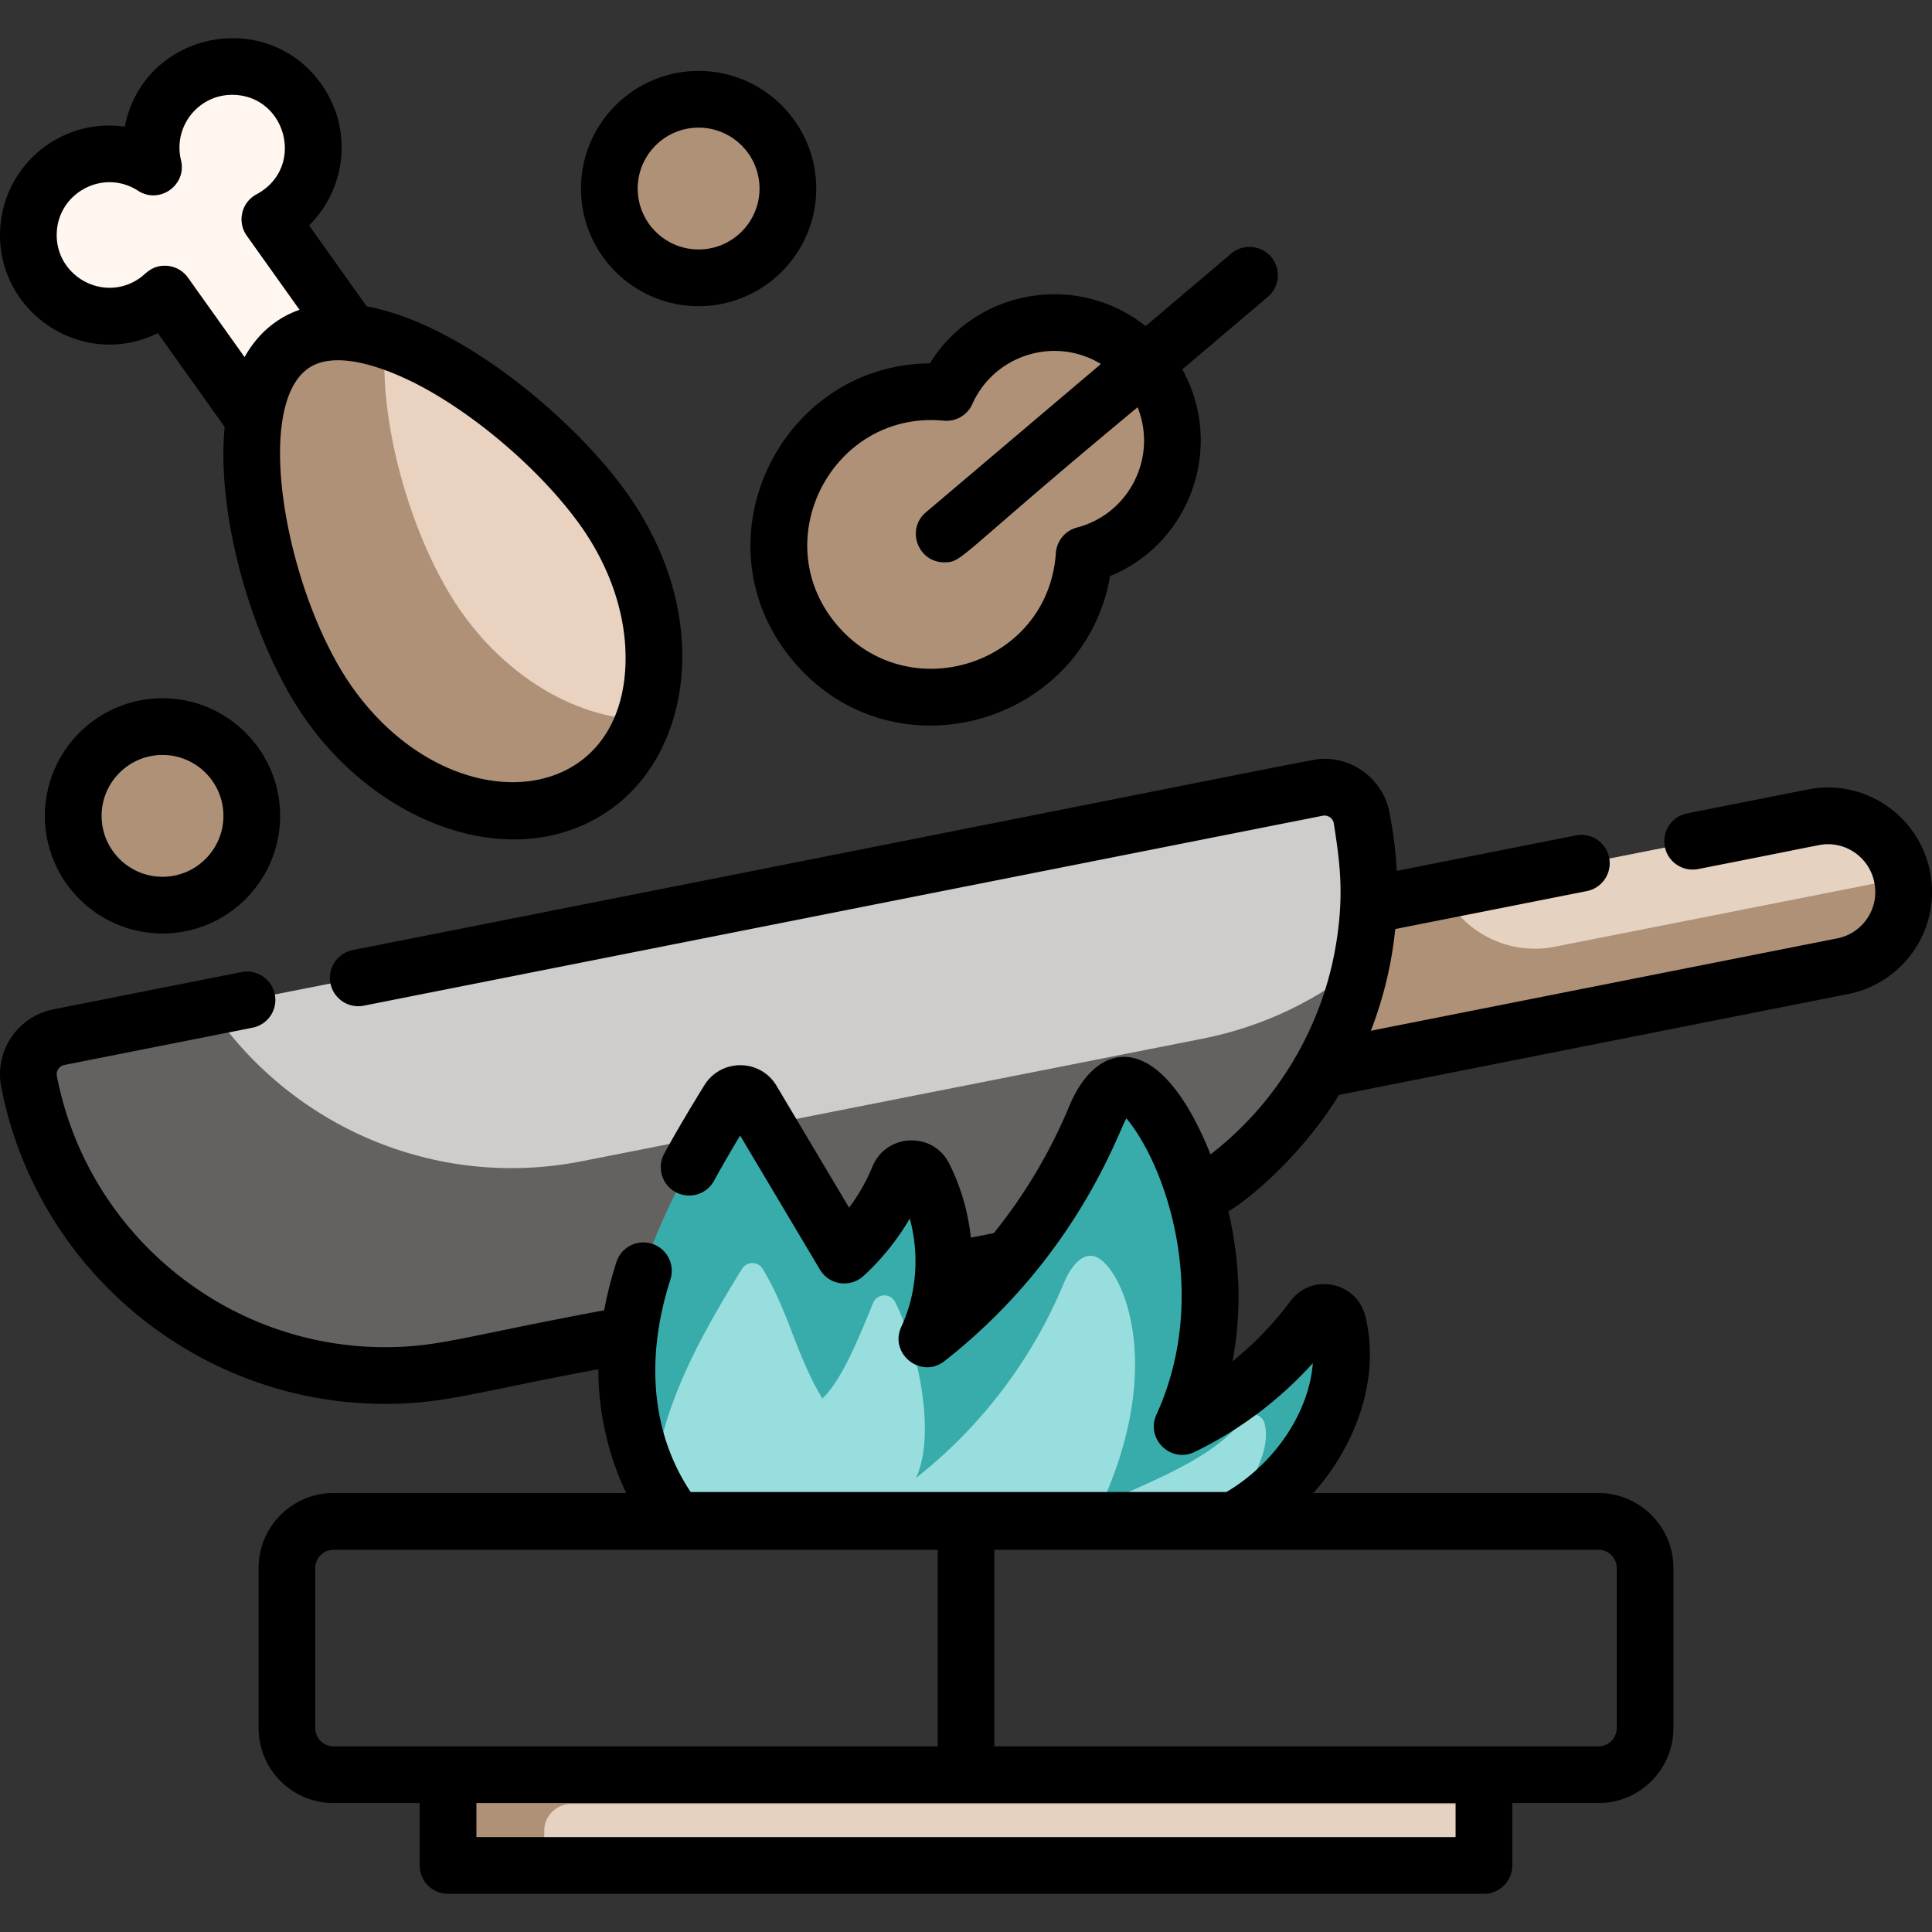<svg xmlns="http://www.w3.org/2000/svg" xmlns:xlink="http://www.w3.org/1999/xlink" xmlns:svgjs="http://svgjs.com/svgjs" version="1.1" width="512" height="512" x="0" y="0" viewBox="0 0 512 512" style="enable-background:new 0 0 512 512" xml:space="preserve" class=""><rect x="0" y="0" width="512" height="512" fill="#333333" stroke="none"/><g><path d="m504.673 232.525.027.137c2.145 10.862-4.925 21.398-15.776 23.541l-165.811 32.744-7.792-39.456 165.811-32.744c10.852-2.141 21.396 4.917 23.541 15.778z" style="" fill="#af9178" data-original="#d63030" class=""/><path d="m504.673 232.525.014.069-92.71 18.308c-12.297 2.429-24.301-3.902-29.551-14.661l98.706-19.492c10.852-2.143 21.396 4.915 23.541 15.776z" style="" fill="#e6d2c1" data-original="#f44545" class=""/><path d="m361.445 216.773.074.374c2.549 12.906 2.392 25.713-.094 37.846-7.52 36.852-36.425 67.407-75.634 75.15l-164.455 32.476C69.222 372.911 18.632 339.007 8.34 286.892l-.074-.374c-1.073-5.435 2.463-10.698 7.888-11.771l333.519-65.863c5.427-1.07 10.698 2.454 11.772 7.889z" style="" fill="#646261" data-original="#5a5555" class=""/><path d="m361.445 216.773.074.374c2.549 12.906 2.392 25.713-.094 37.846-11.936 9.894-26.435 17.047-42.712 20.261l-164.445 32.474c-39.229 7.747-77.581-9.547-98.541-40.795l293.947-58.048c5.426-1.071 10.697 2.453 11.771 7.888z" style="" fill="#cecdcc" data-original="#736e6e" class=""/><path d="M40.666 44.237c-2.036-8.299 1.017-17.369 8.401-22.627 9.665-6.882 23.08-4.627 29.963 5.039 6.882 9.665 4.627 23.08-5.039 29.963a21.739 21.739 0 0 1-2.469 1.507l35.133 49.338c3.19 4.481 2.135 10.756-2.345 13.947l-11.54 8.218c-4.48 3.19-10.756 2.135-13.947-2.345L43.691 77.936a21.783 21.783 0 0 1-2.231 1.841c-9.666 6.882-23.08 4.627-29.963-5.039s-4.627-23.08 5.039-29.963c7.384-5.259 16.953-5.177 24.13-.538z" style="" fill="#fff6f0" data-original="#ebe1dc" class=""/><path d="M220.772 113.408c-17.055 14.454-19.164 39.997-4.709 57.051 14.454 17.055 39.997 19.163 57.051 4.709 8.68-7.355 13.478-17.584 14.203-28.103a31.183 31.183 0 0 0 12.326-6.412c13.187-11.176 14.817-30.926 3.641-44.113s-30.926-14.817-44.113-3.642a31.185 31.185 0 0 0-8.347 11.107c-10.497-1.01-21.374 2.047-30.052 9.403z" style="" fill="#af9178" data-original="#6e9213" class=""/><circle cx="185.134" cy="49.968" r="23.656" style="" fill="#af9178" data-original="#d63030" class=""/><circle cx="43.067" cy="216.214" r="23.656" style="" fill="#af9178" data-original="#d63030" class=""/><path d="M170.566 190.74c-2.565 7.124-6.923 13.215-13.055 17.584-20.048 14.277-51.448 4.579-70.144-21.661-18.686-26.25-30.158-80.835-10.099-95.102 6.392-4.549 15.199-4.459 24.858-1.373 20.65 6.603 45.116 26.891 57.851 44.766 12.974 18.224 16.411 39.625 10.589 55.786z" style="" fill="#af9178" data-original="#f77026" class=""/><path d="M170.566 190.74c-16.852-.25-35.388-10.45-48.062-28.244-12.905-18.125-22.363-49.765-20.379-72.308 20.65 6.603 45.116 26.891 57.851 44.766 12.975 18.224 16.412 39.625 10.59 55.786z" style="" fill="#ead2c1" data-original="#ff883e" class=""/><path d="M326.986 402.916H179.213a55.83 55.83 0 0 1-5.981-9.468c-5.731-11.332-8.106-24.828-6.813-37.472 2.395-23.325 14.277-44.345 26.631-64.413 1.453-2.355 4.879-2.334 6.292.04 8.136 13.676 16.271 27.342 24.407 41.008 6.252-5.711 11.201-12.825 14.448-20.65 1.182-2.855 5.24-3.016 6.633-.24 6.663 13.245 7.144 29.597.842 43.062 19.577-15.359 35.127-35.829 44.665-58.823 1.773-4.278 5.19-9.598 9.568-8.095 7.474 2.545 33.344 46.429 13.396 90.153 13.656-6.583 25.659-16.542 34.706-28.715 1.874-2.515 5.791-1.703 6.533 1.343 4.748 19.538-8.397 41.971-27.554 52.27z" style="" fill="#38abab" data-original="#fb5858" class=""/><path d="M323.91 402.916H179.213a55.83 55.83 0 0 1-5.981-9.468c.01-.24.04-.491.06-.731 2.104-20.439 12.514-38.854 23.345-56.448 1.272-2.064 4.268-2.044 5.511.04 7.134 11.973 8.647 22.333 15.78 34.316 5.47-5.02 10.63-18.51 13.466-25.364 1.042-2.515 4.599-2.645 5.821-.22 5.841 11.612 11.061 34.832 5.531 46.634 17.163-13.466 30.789-31.4 39.145-51.549 1.553-3.747 4.549-8.416 8.386-7.094 6.553 2.224 19.107 27.322 1.623 65.646 11.973-5.771 29.597-11.883 37.532-22.553 1.633-2.204 5.07-1.493 5.721 1.182 1.722 7.084-3.428 16.432-11.243 25.609z" style="" fill="#99dede" data-original="#ff883e" class=""/><path d="M392.284 471.021v22.635a7.077 7.077 0 0 1-7.074 7.074H126.79a7.077 7.077 0 0 1-7.074-7.074v-22.635a7.077 7.077 0 0 1 7.074-7.074h258.422a7.076 7.076 0 0 1 7.072 7.074z" style="" fill="#af9178" data-original="#d63030" class=""/><path d="M392.284 478.094v15.562a7.077 7.077 0 0 1-7.074 7.074H144.237v-15.562a7.077 7.077 0 0 1 7.074-7.074h240.973z" style="" fill="#e6d2c1" data-original="#f44545" class=""/><path d="m479.067 209.226-31.961 6.332a7.51 7.51 0 0 0-5.911 8.837c.802 4.068 4.759 6.703 8.827 5.911 33.847-6.63 32.334-6.583 34.416-6.583 5.951 0 11.111 4.248 12.263 10.089l.03.15c1.347 6.819-3.103 13.39-9.849 14.718l-123.587 24.477a103.59 103.59 0 0 0 6.462-26.952l50.777-10.059c4.078-.812 6.723-4.769 5.911-8.837-.802-4.068-4.759-6.713-8.827-5.911l-47.471 9.398c-.408-8.279-1.66-13.865-1.934-15.57-1.623-8.186-8.857-14.127-17.193-14.127-3.207 0 12.995-2.794-257.533 50.677a7.5 7.5 0 0 0-5.911 8.827c.802 4.068 4.759 6.713 8.827 5.911l254.116-50.336c1.473-.26 2.691.683 2.946 1.974 1.557 10.029 2.737 18.277.751 31.13-3.46 22.462-15.54 42.862-33.414 56.638-13.502-33.68-30.082-30.494-37.412-12.835a138.112 138.112 0 0 1-20.018 33.704l-6.082 1.202c-.741-6.883-2.695-13.576-5.751-19.658-4.3-8.532-16.656-8.006-20.289.751a50.832 50.832 0 0 1-6.232 10.961l-19.217-32.282c-4.333-7.265-14.753-7.277-19.147-.14-3.236 5.24-7.023 11.492-10.62 18.095-1.994 3.637-.651 8.206 2.996 10.19a7.503 7.503 0 0 0 10.189-2.986c2.284-4.178 4.669-8.246 6.923-11.993l20.86 35.037c.128.141 1.564 3.475 5.641 4.078a7.509 7.509 0 0 0 6.172-1.884 65.77 65.77 0 0 0 12.284-15.229c2.546 9.322 1.931 19.725-2.234 28.665-3.344 7.165 5.258 13.968 11.442 9.097 35.182-27.597 46.027-60.773 48.202-64.323 10.406 12.492 22.44 46.763 7.955 78.53-2.912 6.379 3.771 12.931 10.099 9.889 11.823-5.711 22.513-13.756 31.35-23.535-.992 13.015-10.059 26.581-22.904 34.145H183.04c-9.146-13.65-12.88-32.859-5.37-56.358a7.52 7.52 0 0 0-4.889-9.438 7.52 7.52 0 0 0-9.438 4.889c-1.373 4.348-2.455 8.566-3.236 12.744-37.706 7.049-43.935 9.779-58.081 9.779-42.141 0-78.671-30.048-86.876-71.467l-.07-.371c-.276-1.168.479-2.653 1.964-2.946l49.875-9.879a7.5 7.5 0 0 0 5.911-8.827c-.802-4.078-4.759-6.713-8.827-5.911l-49.875 9.879C4.88 269.315-1.557 278.329.332 288.112l.08.361c9.588 48.423 52.32 83.57 101.614 83.57 16.083 0 24.57-3.284 56.538-9.178.014 11.511 2.638 22.915 7.393 32.803H88.394c-10.957 0-19.871 8.914-19.871 19.871v42.415c0 10.957 8.914 19.871 19.871 19.871h22.829v16.532a7.513 7.513 0 0 0 7.514 7.514h274.525a7.513 7.513 0 0 0 7.514-7.514V477.83h22.829c10.957 0 19.871-8.914 19.871-19.871v-42.415c0-10.957-8.914-19.871-19.871-19.871h-75.554c11.431-12.848 17.774-30.51 13.79-46.8-2.226-9.197-14.17-11.69-19.868-4.048a87.215 87.215 0 0 1-15.349 15.93c2.521-13.267 1.972-26.676-1.092-39.776 3.17-1.542 18.41-13.103 29.316-30.819l134.948-26.731C502.662 260.874 512 249.523 512 236.418c0-17.439-15.83-30.573-32.933-27.192zM88.394 462.801a4.847 4.847 0 0 1-4.842-4.842v-42.415a4.847 4.847 0 0 1 4.842-4.842h160.091v52.1l-160.091-.001zm297.354 24.046H126.252v-9.017h259.497v9.017zm37.858-76.146a4.847 4.847 0 0 1 4.842 4.842v42.415a4.847 4.847 0 0 1-4.842 4.842H263.515v-52.1l160.091.001zM210.33 175.318c26.512 31.285 76.976 16.733 83.865-22.642 21.502-8.838 30.366-34.603 19.118-54.785l22.67-19.213a7.514 7.514 0 0 0 .875-10.59 7.512 7.512 0 0 0-10.59-.875l-22.671 19.213c-18.037-14.384-44.913-9.919-57.178 9.874-39.915.342-62.637 47.694-36.089 79.018zm39.772-63.833a7.515 7.515 0 0 0 7.583-4.418c5.771-12.943 21.754-18.086 34.074-10.609l-46.391 39.316c-5.348 4.532-2.089 13.247 4.862 13.247 4.985 0 2.958-1.03 51.245-41.099 5.35 13.368-2.324 28.299-16.052 31.873a7.516 7.516 0 0 0-5.605 6.756c-2.046 29.739-39.135 41.34-58.024 19.051-19.099-22.536-.978-56.945 28.308-54.117zM185.138 81.138c17.188 0 31.171-13.983 31.171-31.17s-13.983-31.17-31.171-31.17c-17.187 0-31.17 13.983-31.17 31.17s13.983 31.17 31.17 31.17zm0-47.311c8.901 0 16.142 7.242 16.142 16.141s-7.242 16.141-16.142 16.141c-8.9 0-16.141-7.242-16.141-16.141s7.242-16.141 16.141-16.141zM11.897 216.214c0 17.187 13.983 31.17 31.17 31.17s31.17-13.983 31.17-31.17-13.983-31.17-31.17-31.17-31.17 13.983-31.17 31.17zm47.311 0c0 8.9-7.242 16.141-16.141 16.141s-16.141-7.242-16.141-16.141c0-8.899 7.242-16.141 16.141-16.141s16.141 7.241 16.141 16.141zM41.83 88.284l17.714 24.868c-2.344 24.054 7.696 58.181 21.712 77.869 20.382 28.612 56.272 40.75 80.614 23.425 21.647-15.416 26.962-51.898 4.228-83.85-13.576-19.056-43.563-44.776-68.912-49.395L81.907 59.739c10.032-9.922 11.578-25.749 3.246-37.452C70.468 1.668 37.98 8.478 33.073 33.569 15.407 31.084 0 44.81 0 62.294c0 21.265 22.486 35.564 41.83 25.99zm39.796 9.388c7.779-5.551 22.557.605 31.079 5.32 15.389 8.496 31.611 22.924 41.149 36.32 7.695 10.811 11.933 23.224 11.933 34.977 0 40.522-46.413 44.34-72.298 8.015-17.35-24.384-26.76-74.056-11.863-84.632zM36.59 50.552c5.72 3.68 12.983-1.529 11.372-8.106-2.139-8.882 4.566-17.313 13.546-17.313 14.323 0 19.561 19.28 6.512 26.34-4.026 2.108-5.255 7.313-2.615 11.001l13.977 19.628a25.589 25.589 0 0 0-6.472 3.336h-.01c-3.256 2.324-5.961 5.4-8.085 9.198l-14.999-21.06a7.528 7.528 0 0 0-6.122-3.156c-3.529 0-5.017 2.096-6.593 3.236-9.341 6.633-22.072-.178-22.072-11.362 0-11.074 12.256-17.768 21.561-11.742z" fill="#000000" data-original="#000000" class=""/></g></svg>